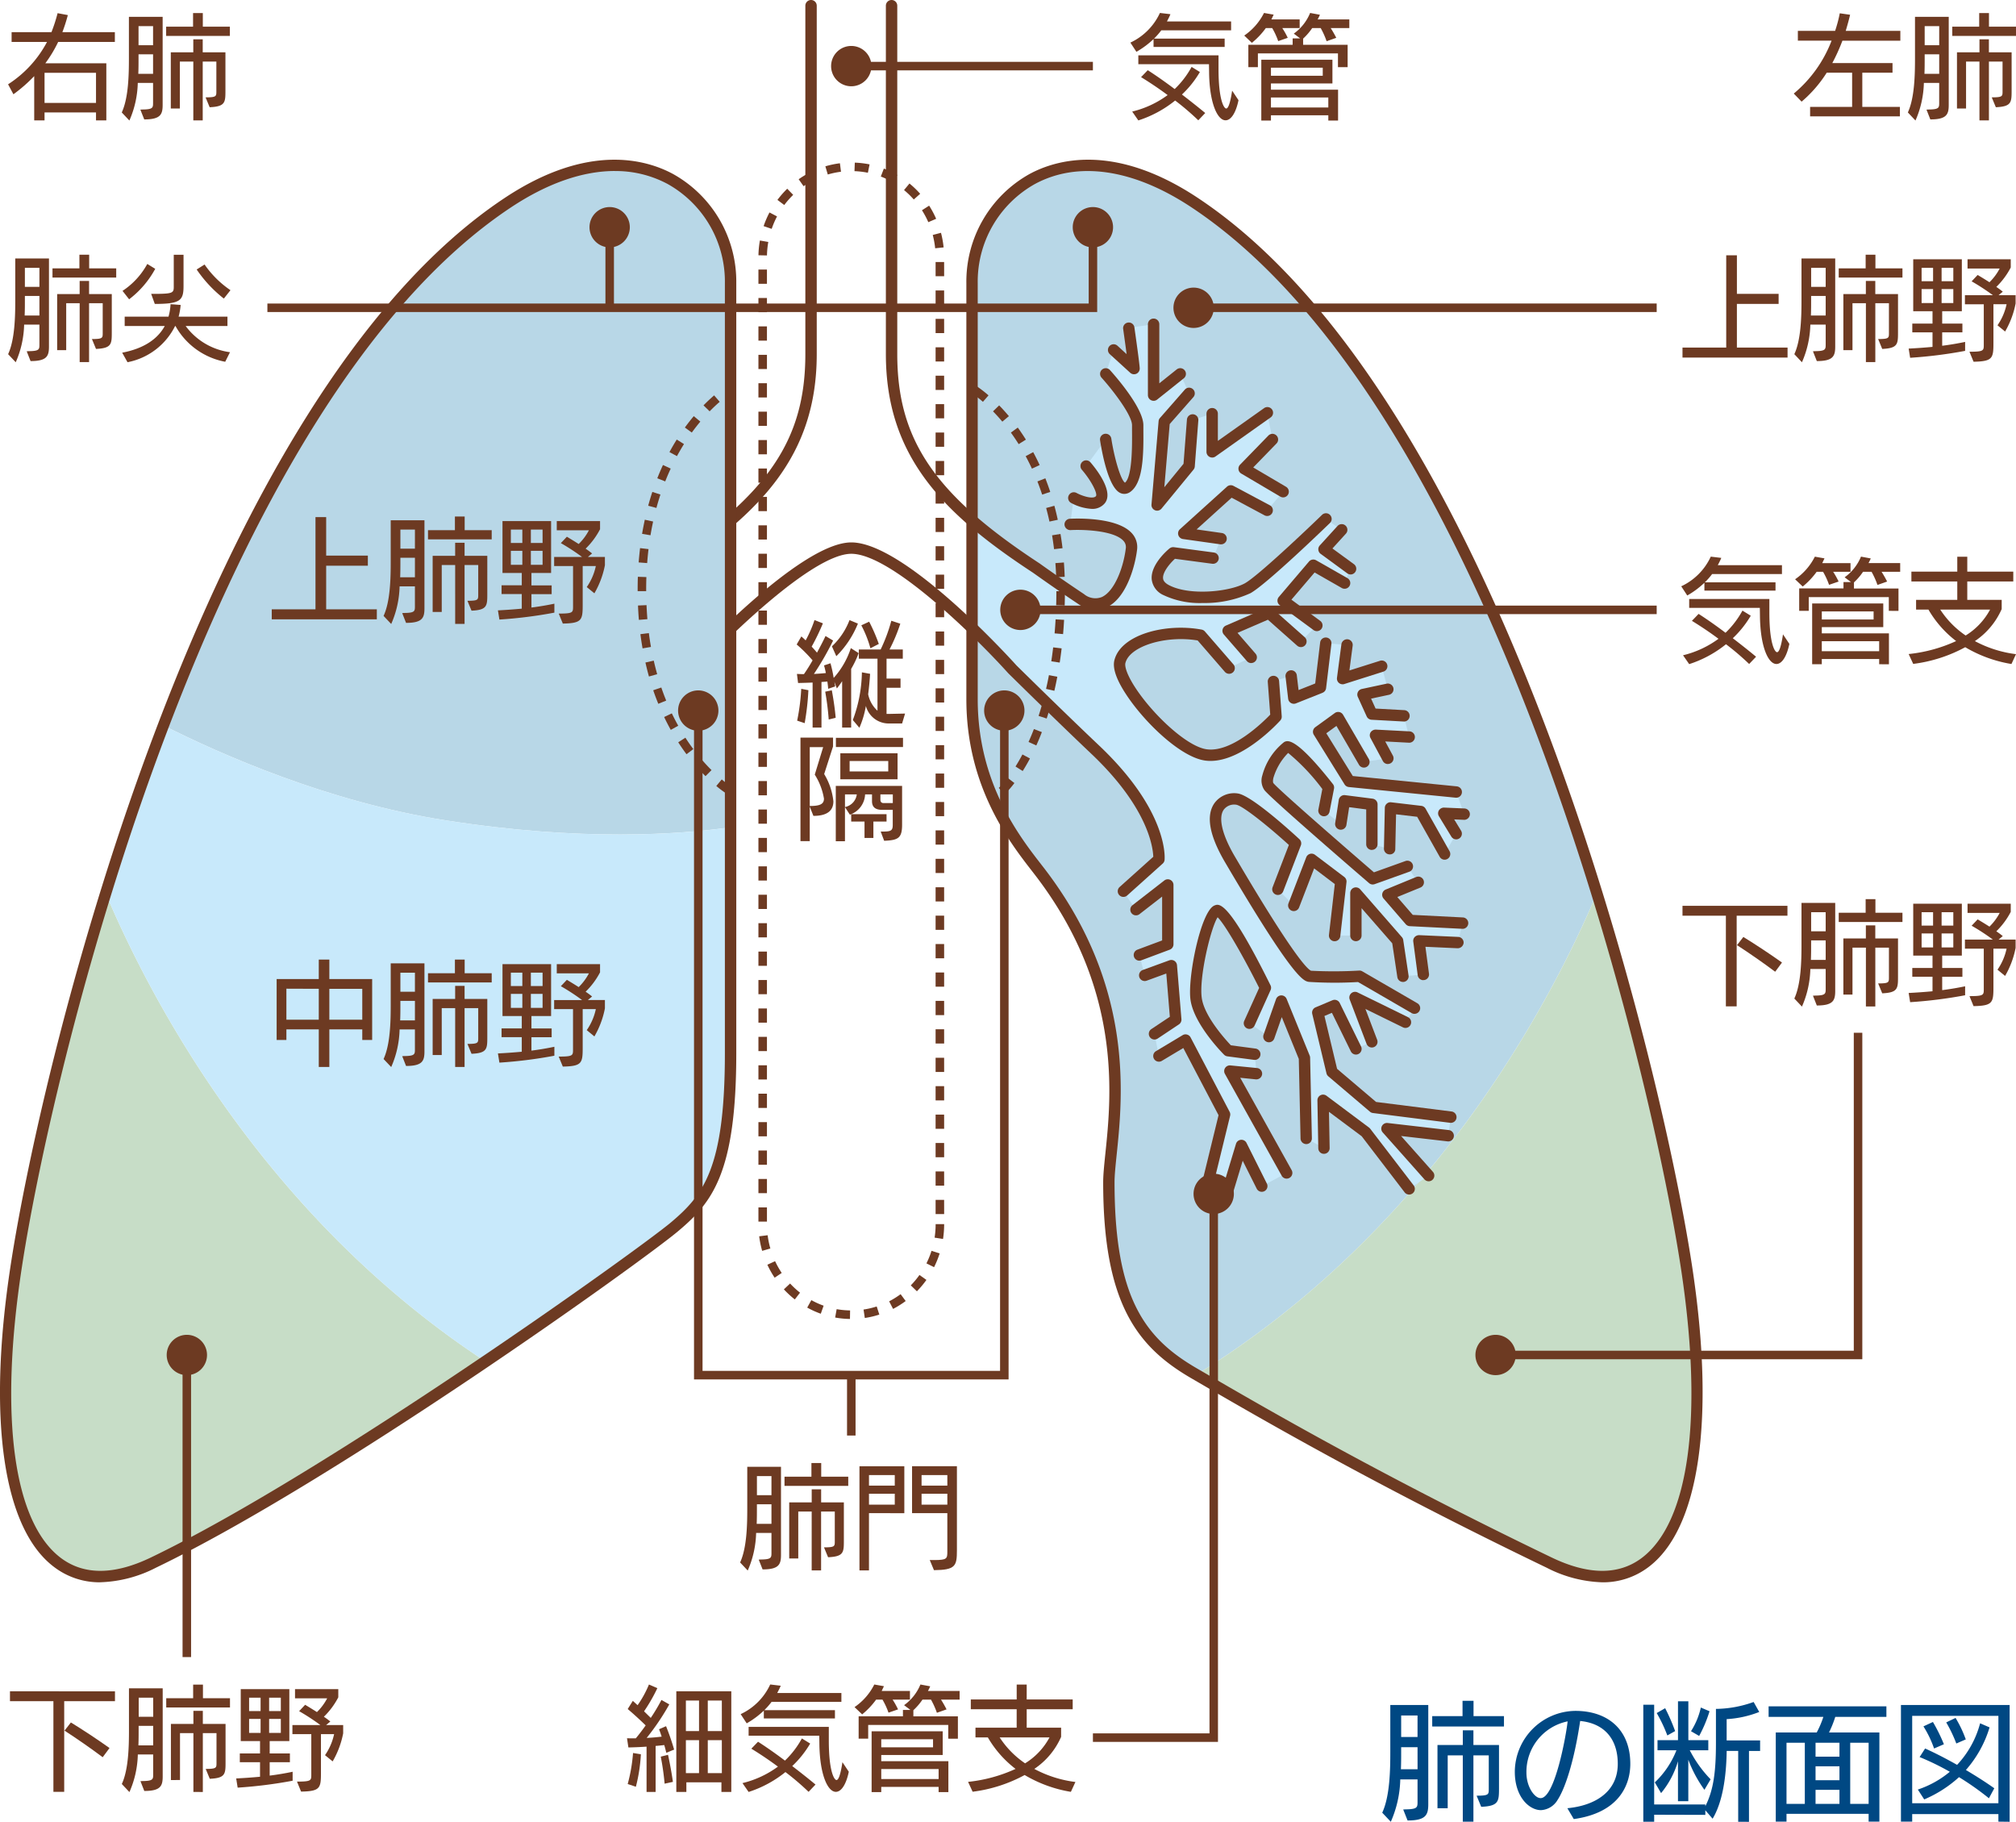 <svg xmlns="http://www.w3.org/2000/svg" xmlns:xlink="http://www.w3.org/1999/xlink" width="230" height="207.802" viewBox="0 0 230 207.802"><defs><clipPath id="a"><rect width="230" height="207.802" fill="none"/></clipPath></defs><g clip-path="url(#a)"><path d="M139.675,94.752c-9.293-29.939-24.543-64.778-45.91-78.9-14.87-9.828-25.344-.66-25.344,9.243V72.54c0,9.893,5.023,16.2,7.541,19.441,12.308,15.827,8.07,30.567,8.07,35.644,0,13.208,3.417,18.14,9.718,21.8.081.049.178.1.264.154,26.913-16.575,40.48-42.593,45.66-54.825" transform="translate(42.473 7.226)" fill="#b8d7e7"/><path d="M140.132,105.509A316.794,316.794,0,0,0,129.872,62.92c-5.18,12.232-18.747,38.25-45.658,54.825,6.656,3.869,20.188,11.785,40.243,21.435,13.716,6.6,19.593-7.922,15.674-33.671" transform="translate(52.276 39.058)" fill="#c7ddc7"/><path d="M73.014,62.171s5.284,5.219,9.441,9.154c7.8,7.376,7.289,12.528,7.289,12.528l-4.049,3.639,1.417,2.122,3.645-2.83v6.77l-3.24,1.212.608,2.324,3.037-1.11.506,6.164-2.43,1.616.506,2.527,3.037-1.818,4.454,8.486-2.024,8.287,2.329.606,1.619-5.355,2.329,4.648,2.835-1.515L97.842,108l3.037.3-.2-2.224-3.037-.4S94.4,102.447,94,99.82s1.316-9.7,2.327-10.105,5.569,8.793,5.569,8.793l-1.823,4.041,2.227,1.515,1.418-4.041,2.632,6.467.2,9.195,2.024,1.112-.1-5.457,4.859,3.639,4.961,6.467,2.227-1.515-4.759-5.355,6.985.807.3-2.122-8.807-1.112-4.759-4.042-1.619-6.77,1.924-.809,2.43,4.951,1.822-.809-1.924-5.052,5.772,2.83,1.013-1.618-6.277-3.637a51.974,51.974,0,0,1-5.669,0c-1.216-.2-5.669-7.478-9.112-13.339s-.608-7.073.81-6.87,6.681,5.052,6.681,5.052l-2.024,5.255,1.822,1.818,2.026-5.255,3.34,2.527-.708,6.164h2.43V87.7l4.757,5.455.608,4.042,2.329-.2-.506-3.84,4.454.2.507-2.224-5.974-.3-2.532-2.93,3.442-1.415-1.214-1.818-3.95,1.415s-11.034-9.5-11.844-10.509,1.216-4.11,2.026-4.514,4.757,4.614,4.757,4.614l-.506,2.627,1.924,1.515.405-2.627,3.138.405v4.546l2.024.506.1-4.648,3.442.405,2.733,4.849,1.316-2.324L122.241,78.6l2.329.1-.912-2.527-12.183-1.212-3.509-5.66,2.227-1.616,2.937,5.052,2.733-.4-1.417-2.627,3.848.2-.608-2.425-3.645-.2-1.013-2.222,2.835-.606-.708-2.627L110.7,63.241l.506-3.84-2.43-.2-.608,5.052-3.037,1.212-.3-2.525-2.024.606.3,4.041s-4.454,4.953-8.1,4.345S84.72,63.688,85.289,61.32C85.9,58.8,90.756,57.583,94.5,58.29l3.24,3.739,2.53-1.212-2.632-3.032,4.656-2.021L105.941,59l1.822-1.818-3.846-2.83,3.442-4.042,3.543,2.021.708-1.616-3.037-2.224,2.024-2.222-1.822-1.214s-7.086,6.872-8.909,7.882-6.681,1.618-9.313.2.81-4.243.81-4.243l4.554.606.912-2.224-4.253-.606,5.366-4.851,4.151,2.224,1.822-2.122-4.454-2.627,3.238-3.336-.606-3.031-6.277,4.446V33.027l-2.227.708-.405,5.254L89.54,43.435l.81-9.5L93.186,30.7l-1.013-2.222-3.036,2.425V22.821l-2.835.405s.606,4.243.606,4.648l-2.327-2.123-.911,2.729s3.643,4.042,3.643,5.861.2,6.062-1.214,7.073-2.43-5.457-2.43-5.457L81.442,38.99s2.431,2.828,1.621,3.84-3.037-.2-3.037-.2l-.405,3.032s7.391-.405,6.985,2.828-2.381,7.914-5.77,5.658c-2.43-1.616-5.066-3.5-5.066-3.5A68.248,68.248,0,0,1,68.422,45.2V57.47c2.674,2.577,4.592,4.7,4.592,4.7" transform="translate(42.473 14.166)" fill="#c8e9fb"/><path d="M140.575,173.51a14.783,14.783,0,0,1-6.347-1.665c-19.621-9.443-32.772-17.089-39.838-21.2l-.716-.417c-6.2-3.6-10.041-8.593-10.041-22.358,0-.859.117-1.977.25-3.274.687-6.614,1.964-18.926-8.183-31.973l-.11-.143c-2.645-3.4-7.566-9.725-7.566-19.694V25.344a14.047,14.047,0,0,1,7.23-12.485c3.1-1.668,9.7-3.528,19.12,2.7,34.4,22.736,52.738,97.527,56.453,121.934,2.66,17.48.823,29.99-5.039,34.324a8.565,8.565,0,0,1-5.212,1.694M76.723,91.832c10.467,13.457,9.154,26.1,8.449,32.9-.13,1.261-.243,2.348-.243,3.141,0,13.2,3.444,17.785,9.4,21.238l.718.417c7.049,4.1,20.172,11.729,39.747,21.149,4.16,2,7.6,2.036,10.225.1,5.464-4.037,7.113-16.1,4.528-33.085-3.692-24.261-21.882-98.571-55.887-121.048C87.09,12.3,80.772,11.365,75.867,14A12.751,12.751,0,0,0,69.32,25.344V72.79c0,9.525,4.744,15.624,7.292,18.9Z" transform="translate(42.226 6.977)" fill="#6d3a22"/><path d="M47.142,65.461a.649.649,0,0,1-.357-1.191C58.772,56.41,63.02,50.162,63.02,40.389V.65a.648.648,0,1,1,1.3,0V40.389c0,11.6-6.436,18.156-16.82,24.966a.652.652,0,0,1-.355.105" transform="translate(28.86)" fill="#6d3a22"/><path d="M86.319,69.551a3.715,3.715,0,0,1-2.076-.7c-2.439-1.622-5.084-3.514-5.084-3.514-10.365-6.791-16.8-13.342-16.8-24.95V.649a.648.648,0,1,1,1.3,0V40.387c0,9.775,4.25,16.024,16.238,23.88.024.018,2.65,1.895,5.07,3.5A2.009,2.009,0,0,0,87,68.1c1.418-.648,2.446-3.274,2.729-5.532a1.037,1.037,0,0,0-.284-.895c-1.117-1.2-4.733-1.284-6.024-1.207a.664.664,0,0,1-.682-.611.646.646,0,0,1,.611-.682c.54-.031,5.316-.237,7.042,1.616a2.335,2.335,0,0,1,.622,1.942c-.243,1.953-1.251,5.53-3.475,6.549a2.922,2.922,0,0,1-1.22.267" transform="translate(38.708 0.001)" fill="#6d3a22"/><path d="M77.882,37.933a5.621,5.621,0,0,1-2.361-.682.648.648,0,0,1,.618-1.139c.718.387,1.919.741,2.224.368.211-.266-.488-1.707-1.608-3.011a.648.648,0,0,1,.984-.844c.652.759,2.7,3.339,1.635,4.666a1.82,1.82,0,0,1-1.491.643" transform="translate(46.67 20.112)" fill="#6d3a22"/><path d="M98.252,78.61a.648.648,0,0,1-.433-1.131l3.84-3.447c-.034-1.05-.582-5.608-7.092-11.767-4.113-3.895-9.4-9.112-9.451-9.164-3.43-3.812-13.277-13.629-17.909-13.629-4.428,0-14.415,9.822-17.89,13.606a.648.648,0,1,1-.955-.877c.525-.572,12.943-14.028,18.845-14.028,6.157,0,18.331,13.459,18.846,14.033.026.024,5.3,5.232,9.405,9.117,7.935,7.507,7.512,12.841,7.49,13.065a.646.646,0,0,1-.212.418l-4.05,3.637a.643.643,0,0,1-.433.167" transform="translate(29.916 23.697)" fill="#6d3a22"/><path d="M80.608,71.165a.648.648,0,0,1-.227-1.256L83.2,68.854v-5l-2.6,2.018a.649.649,0,0,1-.794-1.026l3.645-2.83a.648.648,0,0,1,1.045.514V69.3a.651.651,0,0,1-.421.608l-3.24,1.212a.7.7,0,0,1-.227.041" transform="translate(49.384 38.416)" fill="#6d3a22"/><path d="M81.941,76.636a.649.649,0,0,1-.36-1.188l2.112-1.407-.405-4.934-2.238.818a.649.649,0,0,1-.446-1.219L83.641,67.6a.649.649,0,0,1,.869.556l.506,6.16a.651.651,0,0,1-.287.595L82.3,76.528a.648.648,0,0,1-.358.109" transform="translate(49.771 41.938)" fill="#6d3a22"/><path d="M87.294,90.868a.626.626,0,0,1-.154-.019.647.647,0,0,1-.477-.783l1.966-8.05-4.021-7.661-2.449,1.467a.648.648,0,1,1-.666-1.112l3.037-1.82a.623.623,0,0,1,.509-.068.647.647,0,0,1,.4.323l4.455,8.488a.648.648,0,0,1,.055.454l-2.024,8.287a.649.649,0,0,1-.629.5" transform="translate(50.391 45.188)" fill="#6d3a22"/><path d="M86.635,86.869a.639.639,0,0,1-.188-.029.648.648,0,0,1-.433-.809l1.621-5.357a.649.649,0,0,1,1.2-.1l2.327,4.648A.649.649,0,0,1,90,85.8l-1.6-3.193-1.149,3.8a.648.648,0,0,1-.621.46" transform="translate(53.377 49.794)" fill="#6d3a22"/><path d="M93.3,87.9a.649.649,0,0,1-.569-.334l-6.48-11.621a.65.65,0,0,1,.63-.961l3.037.3a.648.648,0,0,1,.58.71.666.666,0,0,1-.707.582L88,76.394,93.87,86.933a.651.651,0,0,1-.566.964" transform="translate(53.494 46.543)" fill="#6d3a22"/><path d="M91.153,81.372a.762.762,0,0,1-.088-.006l-3.037-.4a.667.667,0,0,1-.373-.183c-.138-.138-3.4-3.415-3.828-6.22-.379-2.467,1.156-10.177,2.729-10.806.549-.219,1.572-.619,6.391,9.1a.645.645,0,0,1,.01.554l-1.823,4.042a.648.648,0,0,1-1.182-.532l1.7-3.762c-1.721-3.441-3.874-7.225-4.737-8.055-.762,1.139-2.164,6.925-1.8,9.258.321,2.078,2.692,4.689,3.313,5.345l2.814.373a.649.649,0,0,1-.083,1.292" transform="translate(52 39.527)" fill="#6d3a22"/><path d="M93.824,87.014a.65.65,0,0,1-.648-.635l-.2-9.076-1.942-4.77-.851,2.426a.648.648,0,1,1-1.222-.431l1.417-4.041a.646.646,0,0,1,.595-.433l.016,0a.65.65,0,0,1,.6.405l2.632,6.467a.656.656,0,0,1,.047.23l.2,9.2a.647.647,0,0,1-.634.661l-.015,0" transform="translate(55.2 43.486)" fill="#6d3a22"/><path d="M103.2,88.438a.653.653,0,0,1-.515-.254l-4.9-6.4L94.053,79l.078,4.13a.648.648,0,0,1-.635.661.637.637,0,0,1-.66-.637l-.1-5.455a.647.647,0,0,1,1.036-.532L98.63,80.8a.768.768,0,0,1,.126.125l4.96,6.467a.649.649,0,0,1-.514,1.044" transform="translate(57.565 47.821)" fill="#6d3a22"/><path d="M102.638,85.684a.648.648,0,0,1-.485-.219l-4.759-5.353a.649.649,0,0,1,.559-1.076l6.985.807a.649.649,0,0,1,.569.72.637.637,0,0,1-.718.569l-5.3-.613,3.63,4.086a.647.647,0,0,1-.053.914.64.64,0,0,1-.431.165" transform="translate(60.357 49.06)" fill="#6d3a22"/><path d="M108.194,84.4a.472.472,0,0,1-.083-.006L99.3,83.277a.638.638,0,0,1-.337-.149l-4.757-4.042A.649.649,0,0,1,94,78.742l-1.621-6.77a.65.65,0,0,1,.381-.749l1.924-.809a.65.65,0,0,1,.831.313l2.43,4.951a.647.647,0,1,1-1.162.571l-2.16-4.4-.853.358,1.442,6.029,4.449,3.78,8.618,1.089a.649.649,0,0,1-.081,1.292" transform="translate(57.332 43.68)" fill="#6d3a22"/><path d="M97.554,76.154a.651.651,0,0,1-.606-.418l-1.924-5.054a.649.649,0,0,1,.891-.814l5.772,2.83a.649.649,0,0,1-.571,1.165l-4.3-2.107,1.339,3.517a.649.649,0,0,1-.376.838.671.671,0,0,1-.23.042" transform="translate(58.961 43.331)" fill="#6d3a22"/><path d="M108.508,80.992a.639.639,0,0,1-.324-.089l-6.112-3.541a46.1,46.1,0,0,1-5.614-.016c-.6-.1-1.715-.285-9.564-13.652C85.121,60.675,84.706,58.424,85.66,57a2.771,2.771,0,0,1,2.694-1.146c1.5.211,5.76,4.044,7.029,5.216a.648.648,0,0,1,.165.708l-2.024,5.256a.648.648,0,0,1-1.209-.465l1.865-4.843c-2.4-2.183-5.29-4.488-6.008-4.588a1.481,1.481,0,0,0-1.436.585c-.626.934-.16,2.869,1.276,5.314,6.614,11.261,8.285,12.869,8.7,13.037a50.266,50.266,0,0,0,5.494-.018.626.626,0,0,1,.355.088l6.276,3.637a.648.648,0,0,1-.326,1.209" transform="translate(52.864 34.654)" fill="#6d3a22"/><path d="M95.979,70.065a.577.577,0,0,1-.075,0,.648.648,0,0,1-.571-.718l.666-5.8-2.358-1.784-1.716,4.451a.648.648,0,1,1-1.211-.465l2.026-5.253a.65.65,0,0,1,1-.285l3.34,2.525a.65.65,0,0,1,.253.592l-.708,6.165a.647.647,0,0,1-.643.574" transform="translate(56.285 37.294)" fill="#6d3a22"/><path d="M101.058,73.24a.648.648,0,0,1-.64-.553l-.58-3.853-3.5-4.008v3.118a.647.647,0,1,1-1.295,0V63.1a.649.649,0,0,1,.42-.608.657.657,0,0,1,.716.183l4.759,5.454a.643.643,0,0,1,.152.329l.608,4.041a.65.65,0,0,1-.545.739c-.032,0-.065.006-.1.006" transform="translate(59 38.766)" fill="#6d3a22"/><path d="M100.633,70.949a.647.647,0,0,1-.642-.564l-.507-3.838a.64.64,0,0,1,.165-.522.706.706,0,0,1,.507-.211l4.455.2a.651.651,0,0,1,.618.677.684.684,0,0,1-.677.618l-3.682-.169.407,3.071a.648.648,0,0,1-.558.729c-.029,0-.057,0-.086,0" transform="translate(61.752 40.855)" fill="#6d3a22"/><path d="M106.446,67.645l-.034,0-5.972-.3a.653.653,0,0,1-.457-.224l-2.532-2.93a.648.648,0,0,1,.245-1.024l3.442-1.415a.649.649,0,1,1,.491,1.2L99.02,64.021l1.762,2.037,5.7.29a.649.649,0,0,1-.032,1.3" transform="translate(60.395 38.299)" fill="#6d3a22"/><path d="M101.488,68.511a.648.648,0,0,1-.423-.159c-1.133-.974-11.1-9.566-11.927-10.595a1.907,1.907,0,0,1-.256-1.668,7.2,7.2,0,0,1,2.5-3.83c.386-.185,1.279-.643,5.558,4.794a.643.643,0,0,1,.128.522L96.558,60.2a.648.648,0,0,1-1.274-.243l.451-2.337a23.694,23.694,0,0,0-3.9-4.117,6.779,6.779,0,0,0-1.686,2.861c-.078.36-.034.536,0,.58.554.692,7.058,6.371,11.475,10.178l3.593-1.289a.649.649,0,0,1,.438,1.222l-3.948,1.415a.682.682,0,0,1-.219.037" transform="translate(55.127 32.381)" fill="#6d3a22"/><path d="M98.175,62.212a.648.648,0,0,1-.648-.647V57.588l-1.945-.251-.31,2a.649.649,0,1,1-1.282-.2l.405-2.629a.642.642,0,0,1,.724-.545l3.138.4a.652.652,0,0,1,.566.645v4.548a.648.648,0,0,1-.648.647" transform="translate(58.34 34.738)" fill="#6d3a22"/><path d="M104.344,63.015a.647.647,0,0,1-.566-.331l-2.571-4.564L98.8,57.838l-.088,3.935a.607.607,0,0,1-.661.634.646.646,0,0,1-.634-.661l.1-4.648a.644.644,0,0,1,.222-.475.614.614,0,0,1,.5-.156l3.442.405a.651.651,0,0,1,.489.326l2.733,4.849a.65.65,0,0,1-.564.968" transform="translate(60.473 35.048)" fill="#6d3a22"/><path d="M103.294,60.458a.646.646,0,0,1-.554-.311l-1.417-2.326a.647.647,0,0,1,0-.666.688.688,0,0,1,.587-.318l2.327.1a.648.648,0,0,1-.057,1.295l-1.113-.047.784,1.287a.648.648,0,0,1-.216.89.657.657,0,0,1-.337.1" transform="translate(62.838 35.282)" fill="#6d3a22"/><path d="M108.761,59.887c-.021,0-.044,0-.065,0L96.513,58.672a.651.651,0,0,1-.486-.3l-3.509-5.66a.65.65,0,0,1,.17-.867l2.227-1.616a.651.651,0,0,1,.942.2l2.937,5.05a.649.649,0,0,1-1.122.653L95.1,51.7l-1.157.841,3.023,4.874,11.864,1.18a.649.649,0,0,1-.063,1.295" transform="translate(57.371 31.102)" fill="#6d3a22"/><path d="M98.486,55.275a.648.648,0,0,1-.572-.342L96.5,52.3a.646.646,0,0,1,.024-.653.7.7,0,0,1,.582-.3l3.848.2a.648.648,0,0,1-.068,1.295l-2.7-.143.872,1.614a.646.646,0,0,1-.264.877.635.635,0,0,1-.306.079" transform="translate(59.852 31.876)" fill="#6d3a22"/><path d="M100.852,52.436l-.036,0-3.647-.2a.653.653,0,0,1-.556-.378L95.6,49.63a.654.654,0,0,1,.011-.561.646.646,0,0,1,.444-.344l2.835-.606a.658.658,0,0,1,.77.5.65.65,0,0,1-.5.77l-2.047.438.515,1.133,3.254.18a.649.649,0,0,1-.034,1.3" transform="translate(59.31 29.863)" fill="#6d3a22"/><path d="M94.756,50.125a.648.648,0,0,1-.642-.733l.506-3.84a.662.662,0,0,1,.726-.559.646.646,0,0,1,.558.726l-.371,2.828,3.481-1.1a.647.647,0,1,1,.392,1.233l-4.454,1.415a.622.622,0,0,1-.2.032" transform="translate(58.418 27.929)" fill="#6d3a22"/><path d="M91.436,52.428a.652.652,0,0,1-.643-.572l-.3-2.525a.648.648,0,1,1,1.287-.156l.2,1.689,1.9-.757.562-4.669a.648.648,0,1,1,1.287.154l-.608,5.052a.645.645,0,0,1-.4.525l-3.037,1.212a.645.645,0,0,1-.24.047" transform="translate(56.169 27.85)" fill="#6d3a22"/><path d="M89.439,59.372a4.477,4.477,0,0,1-.736-.06c-2.716-.452-6.718-4.232-8.867-7.477-1.13-1.705-1.592-3.026-1.376-3.925.712-2.955,5.846-4.287,9.964-3.517a.653.653,0,0,1,.37.214l3.24,3.737a.649.649,0,1,1-.981.849L87.964,45.63c-3.666-.608-7.78.661-8.243,2.583-.094.389.172,1.358,1.2,2.906,1.966,2.968,5.734,6.537,8,6.914,2.877.468,6.472-3.057,7.324-3.942l-.282-3.757a.649.649,0,0,1,1.293-.1l.3,4.042a.641.641,0,0,1-.164.483c-.18.2-4.195,4.611-7.951,4.611" transform="translate(48.672 27.424)" fill="#6d3a22"/><path d="M89.33,49.1a.643.643,0,0,1-.489-.225l-2.632-3.032a.642.642,0,0,1-.143-.567.651.651,0,0,1,.374-.452L91.1,42.8a.651.651,0,0,1,.689.112l3.645,3.233a.648.648,0,1,1-.862.968l-3.336-2.958-3.465,1.5,2.052,2.366a.645.645,0,0,1-.065.912.635.635,0,0,1-.425.16" transform="translate(53.416 26.535)" fill="#6d3a22"/><path d="M94.418,47.547a.637.637,0,0,1-.383-.126l-3.848-2.83a.648.648,0,0,1-.11-.943l3.442-4.041a.649.649,0,0,1,.815-.143l3.543,2.021a.649.649,0,1,1-.643,1.126l-3.076-1.755-2.643,3.1L94.8,46.375a.648.648,0,0,1-.384,1.172" transform="translate(55.82 24.445)" fill="#6d3a22"/><path d="M96.481,42.629A.646.646,0,0,1,96.1,42.5l-3.037-2.222a.652.652,0,0,1-.261-.459.641.641,0,0,1,.165-.5L94.99,37.1a.648.648,0,0,1,.958.874l-1.538,1.69,2.455,1.794a.65.65,0,0,1-.384,1.173" transform="translate(57.604 22.897)" fill="#6d3a22"/><path d="M86.844,46.352a9.669,9.669,0,0,1-4.444-.911,2.25,2.25,0,0,1-1.324-1.773c-.164-1.687,1.806-3.36,2.029-3.543a.678.678,0,0,1,.5-.143l4.554.606a.651.651,0,0,1,.558.729.659.659,0,0,1-.728.556l-4.264-.567c-.629.577-1.423,1.556-1.355,2.237.01.105.042.431.647.755,2.336,1.256,6.93.776,8.691-.2,1.434-.8,6.819-5.887,8.773-7.78a.648.648,0,1,1,.9.93c-.292.284-7.169,6.942-9.045,7.984a12.558,12.558,0,0,1-5.49,1.117" transform="translate(50.322 22.433)" fill="#6d3a22"/><path d="M87.828,40.9a.593.593,0,0,1-.092-.008l-4.253-.6a.649.649,0,0,1-.344-1.123l5.366-4.849a.646.646,0,0,1,.741-.091L93.4,36.443a.648.648,0,0,1-.613,1.143l-3.749-2.008-4,3.616,2.883.41a.649.649,0,0,1-.091,1.292" transform="translate(51.477 21.194)" fill="#6d3a22"/><path d="M92.277,37.785a.659.659,0,0,1-.329-.091l-4.454-2.627a.649.649,0,0,1-.136-1.01L90.6,30.723a.648.648,0,0,1,.932.9L88.863,34.37l3.744,2.207a.649.649,0,0,1-.331,1.207" transform="translate(54.115 18.95)" fill="#6d3a22"/><path d="M85.575,34.4a.671.671,0,0,1-.3-.073.651.651,0,0,1-.35-.575V29.4a.648.648,0,0,1,1.3,0V32.5l5.253-3.721a.649.649,0,1,1,.75,1.058l-6.277,4.446a.642.642,0,0,1-.373.12" transform="translate(52.718 17.789)" fill="#6d3a22"/><path d="M81.7,41.313a.6.6,0,0,1-.243-.049.642.642,0,0,1-.4-.655l.81-9.5a.639.639,0,0,1,.157-.371l2.835-3.233a.649.649,0,1,1,.976.856l-2.7,3.07-.614,7.208,2.191-2.674.389-5.052a.658.658,0,0,1,.7-.595.647.647,0,0,1,.6.7l-.405,5.253a.643.643,0,0,1-.144.361L82.2,41.078a.653.653,0,0,1-.5.235" transform="translate(50.314 16.937)" fill="#6d3a22"/><path d="M81.451,31.8a.657.657,0,0,1-.28-.065.647.647,0,0,1-.368-.583V23.069a.648.648,0,1,1,1.3,0v6.737l1.985-1.585a.648.648,0,0,1,.809,1.013l-3.037,2.425a.65.65,0,0,1-.405.143" transform="translate(50.159 13.918)" fill="#6d3a22"/><path d="M80.969,28.619a.655.655,0,0,1-.438-.169L78.2,26.325a.649.649,0,0,1,.875-.959l1.045.955c-.113-.851-.261-1.914-.4-2.909A.648.648,0,0,1,81,23.228c.144,1.006.614,4.323.614,4.742a.65.65,0,0,1-.386.593.675.675,0,0,1-.263.055" transform="translate(48.414 14.072)" fill="#6d3a22"/><path d="M80.208,40.253a1.115,1.115,0,0,1-.433-.091c-1.347-.566-2.083-4.4-2.336-6.023a.646.646,0,0,1,.54-.741.653.653,0,0,1,.741.54c.379,2.426,1.11,4.778,1.564,5.032.848-.715.812-4.365.8-5.922l0-.627c0-1.141-2.135-3.934-3.478-5.426a.647.647,0,1,1,.961-.867c.637.705,3.812,4.326,3.812,6.293l0,.614c.029,2.977-.062,5.968-1.491,6.987a1.157,1.157,0,0,1-.677.23" transform="translate(48.066 16.085)" fill="#6d3a22"/><path d="M11.849,62.919a317.173,317.173,0,0,0-10.261,42.59c-3.919,25.749,1.958,40.276,15.676,33.671,10.742-5.169,25.645-14.657,37.888-22.939C29.8,99.634,16.875,74.788,11.849,62.919" transform="translate(0.246 39.057)" fill="#c7ddc7"/><path d="M76.181,87.142V25.095c0-9.9-10.473-19.071-25.345-9.243-16.895,11.167-29.965,35.3-39.292,59.7,6.443,3.246,18.71,8.692,32.114,10.793,15.566,2.439,26.794,1.608,32.524.794" transform="translate(7.166 7.227)" fill="#b8d7e7"/><path d="M46.192,61.867c-13.4-2.1-25.671-7.545-32.114-10.791-2.467,6.459-4.671,12.932-6.616,19.2,5.026,11.866,17.953,36.712,43.3,53.321,10.908-7.378,19.7-13.8,21.546-15.355,3.921-3.3,6.4-6.6,6.4-19.809V62.663c-5.729.814-16.958,1.645-32.524-.8" transform="translate(4.632 31.706)" fill="#c8e9fb"/><path d="M11.442,173.508a8.545,8.545,0,0,1-5.212-1.7c-5.862-4.331-7.7-16.841-5.036-34.321C4.906,113.087,23.243,38.3,57.645,15.557c9.425-6.225,16.024-4.365,19.12-2.7A14.047,14.047,0,0,1,84,25.342v87.816c0,13.663-2.749,17.034-6.634,20.3-4.063,3.425-39.075,28.519-59.571,38.383a14.809,14.809,0,0,1-6.349,1.663m58.7-160.977c-3.639,0-7.663,1.384-11.786,4.109C24.35,39.12,6.165,113.428,2.476,137.688-.11,154.675,1.538,166.735,7,170.772c2.624,1.937,6.063,1.908,10.227-.1,20.216-9.729,55.709-35.182,59.3-38.2,3.728-3.141,6.173-6.183,6.173-19.315V25.342A12.76,12.76,0,0,0,76.153,14a12.553,12.553,0,0,0-6.007-1.468" transform="translate(0 6.978)" fill="#6d3a22"/><path d="M99.691,132.1c.044,0,.219-.015.263-.015,1.357-.015,1.371-.233,1.371-.862V128.67H99.355a12.654,12.654,0,0,1-1.079,4.83l-.979-1.036c.877-1.882.921-4.917.921-6.976v-5.31h4.332v11.308c0,1.225-.263,1.867-2.363,1.867Zm1.634-7.105H99.457v.613c0,.54,0,1.2-.029,1.9h1.9Zm0-3.619H99.457v2.451h1.867ZM103,122.63v-1.182h3.459V119.7h1.254v1.752h3.473v1.182Zm3.488,10.856v-7.558h-1.721v6.026H103.6v-7.209h2.89v-1.677H107.7v1.677h2.919v4.919c0,1.517-.029,2.041-2.029,2.13l-.525-1.269c1.371,0,1.387-.131,1.387-.76v-3.836H107.7v7.558Z" transform="translate(60.398 74.302)" fill="#004883"/><path d="M112.625,131.512c3.212-.306,5.75-1.9,5.75-5.063,0-2.788-1.489-4.611-4.29-4.888-.7,4.713-1.752,7.749-2.567,8.989a2.348,2.348,0,0,1-1.9,1.182c-1.342,0-2.989-1.5-2.989-4.376a6.988,6.988,0,0,1,6.9-6.947c3.765,0,6.276,2.188,6.276,6.041,0,2.452-1.327,5.588-6.449,6.3Zm-3.047-1.152c1.618,0,2.916-7.193,3.076-8.754a5.876,5.876,0,0,0-4.7,5.849c0,1.65.95,2.9,1.59,2.9Z" transform="translate(66.192 74.744)" fill="#004883"/><path d="M126.5,133.477v-8.083h-1.313c-.044,3.063-.5,5.909-1.606,7.733l-.831-.963v.527l-5.836-.016v.8h-1.24v-13.35h1.24v11.381h5.836v.2c.948-1.867,1.211-3.969,1.211-7.251v-3.853a13.089,13.089,0,0,0,4.3-.788l.642,1.138a12.054,12.054,0,0,1-3.72.817V124.2H129v1.2h-1.269v8.083Zm-3.853-3.647a14.478,14.478,0,0,1-1.838-3.43v4.728H119.63v-4.553a10.262,10.262,0,0,1-1.927,3.632l-.715-1.224a10.1,10.1,0,0,0,2.467-3.663h-2.16v-1.152h2.336v-4.436h1.182v4.436h2.276v1.152h-2.115a13.732,13.732,0,0,0,2.378,3.313Zm-4.232-6.2a16.778,16.778,0,0,0-1.211-2.554l.963-.554a22.018,22.018,0,0,1,1.138,2.611Zm2.7-.483a8.45,8.45,0,0,0,1.123-2.7l.992.423a15.4,15.4,0,0,1-1.182,2.817Z" transform="translate(71.806 74.325)" fill="#004883"/><path d="M135.905,133.239v-.89h-9.368v.89h-1.225V123.07h4.669a10.539,10.539,0,0,0,.759-1.781h-6.245v-1.2h13.438v1.2H132.1a12.5,12.5,0,0,1-.715,1.781h5.749v10.169Zm-7.28-9h-2.088v6.976h2.088Zm3.953,0H129.85v1.59h2.728Zm0,2.684H129.85v1.59h2.728Zm0,2.686H129.85v1.6h2.728Zm3.327-5.37h-2.1v6.976h2.1Z" transform="translate(77.281 74.549)" fill="#004883"/><path d="M144.928,133.3v-.861h-9.835v.861H133.81V119.994h12.4v13.321Zm0-12.067h-9.835V131.2h9.835Zm-1.081,9.4a32.19,32.19,0,0,0-3.413-2.408,14.035,14.035,0,0,1-3.969,2.54l-.729-1.125a11.214,11.214,0,0,0,3.648-2.028,29.34,29.34,0,0,0-3.444-1.678l.627-.977c1.167.525,2.438,1.182,3.648,1.867a11.011,11.011,0,0,0,2.626-4.742l1.079.467a12.977,12.977,0,0,1-2.7,4.859c1.2.715,2.319,1.43,3.24,2.086Zm-6.258-5.676a12.145,12.145,0,0,0-1.212-2.525l1.081-.5a19.424,19.424,0,0,1,1.253,2.54Zm2.538-.57a16.093,16.093,0,0,0-1.152-2.407l1.065-.511a13.491,13.491,0,0,1,1.167,2.451Z" transform="translate(83.064 74.487)" fill="#004883"/><path d="M82.212,4.786V3.892a10.009,10.009,0,0,1-1.956,1.452l-.687-1.05A6.937,6.937,0,0,0,82.939.911l1.2.143c-.115.285-.258.558-.4.83h7.321V2.895H83.094a8.151,8.151,0,0,1-.83.945h8.06v.947Zm5.105,8.371A29.756,29.756,0,0,0,84.676,10.9a13,13,0,0,1-4.2,2.269l-.7-1.01a11.255,11.255,0,0,0,4.044-1.88c-1.063-.791-2.139-1.5-3.032-2.047l.763-.791c.972.621,2.036,1.373,3.071,2.151a10.337,10.337,0,0,0,1.932-2.527l.945.583a11.509,11.509,0,0,1-2.047,2.567c.959.737,1.878,1.464,2.656,2.11Zm4.588-2.293c-.285,1.386-.83,2.293-1.478,2.293-.932,0-1.853-1.984-1.878-5.572,0-.091-.013-.75-.013-.83h-8.06V5.746h9.149V7.3c0,3.5.608,4.511.88,4.511.22,0,.454-.583.674-2.036Z" transform="translate(49.393 0.566)" fill="#6d3a22"/><path d="M91.925,2.635a9.274,9.274,0,0,1,.622,1.113l-1.088.376a8.427,8.427,0,0,0-.687-1.489h-.726a8.689,8.689,0,0,1-1.593,1.684l-.869-.83A6.867,6.867,0,0,0,89.839.911l1.1.194-.259.545h3.227v.985Zm6.35,4.457V5.525H89.141V7.093H88.052V4.54h5.054V3.814h.856l-.726-.545A5.43,5.43,0,0,0,95.1.911l1.115.207a4.933,4.933,0,0,1-.259.532h3.616v.985H97.447a12.538,12.538,0,0,1,.634,1.113l-1.1.389a9.375,9.375,0,0,0-.674-1.5h-.971A6.812,6.812,0,0,1,94.3,3.84v.7h5.079V7.093Zm-1.1,6.091v-.6H90.63v.6h-1.1V6.25h8.114v2.7H90.63v.713h7.658v3.525ZM96.54,7.157H90.63v.921H96.54Zm.635,3.394H90.63v1.141h6.545Z" transform="translate(54.369 0.566)" fill="#6d3a22"/><path d="M128.13,12.69V11.614h4.794v-3.9h-2.9a14.416,14.416,0,0,1-2.864,3.3l-.893-.921a14.643,14.643,0,0,0,4.314-6.037h-3.848V2.943h4.25a15.737,15.737,0,0,0,.532-2.008l1.178.17c-.141.595-.31,1.2-.5,1.838h6.233V4.06h-6.609a21.436,21.436,0,0,1-1.154,2.553h6.869v1.1h-3.447v3.9h4.289V12.69Z" transform="translate(78.38 0.58)" fill="#6d3a22"/><path d="M136.422,11.934c.039,0,.194-.013.233-.013,1.206-.011,1.217-.207,1.217-.763V8.888h-1.749a11.269,11.269,0,0,1-.958,4.29l-.869-.921c.776-1.671.815-4.366.815-6.193V1.347h3.849V11.391c0,1.088-.233,1.66-2.1,1.66Zm1.451-6.31h-1.658v.545c0,.48,0,1.062-.026,1.684h1.684Zm0-3.214h-1.658V4.587h1.658Zm1.491,1.115V2.475h3.071V.919h1.115V2.475h3.084v1.05Zm3.1,9.64V6.452h-1.528v5.353H139.9V5.4h2.566V3.913h1.076V5.4h2.592V9.77c0,1.348-.026,1.814-1.8,1.891l-.467-1.126c1.219,0,1.232-.117,1.232-.674V6.452h-1.554v6.713Z" transform="translate(83.366 0.57)" fill="#6d3a22"/><path d="M118.433,29.631V28.49h4.989V17.968h1.219v4.394H129.4v1.152H124.64V28.49h5.78v1.141Z" transform="translate(73.518 11.154)" fill="#6d3a22"/><path d="M128.43,28.943c.039,0,.195-.015.233-.015,1.206-.01,1.219-.206,1.219-.763V25.9h-1.75a11.264,11.264,0,0,1-.958,4.292l-.869-.921c.778-1.671.817-4.368.817-6.195V18.355h3.848V28.4c0,1.088-.233,1.658-2.1,1.658Zm1.452-6.311h-1.66v.546c0,.48,0,1.062-.026,1.682h1.686Zm0-3.212h-1.658v2.175h1.658Zm1.489,1.113V19.485h3.071V17.927h1.115v1.558h3.084v1.049Zm3.1,9.64V23.46H132.94v5.355H131.9v-6.4h2.566V20.921h1.076v1.493h2.592V26.78c0,1.348-.026,1.812-1.8,1.893l-.465-1.128c1.217,0,1.23-.115,1.23-.674V23.46h-1.554v6.713Z" transform="translate(78.405 11.128)" fill="#6d3a22"/><path d="M140.794,28.694a52.108,52.108,0,0,1-6.272.789l-.169-1.049c.817-.041,1.762-.105,2.721-.194V26.58h-2.306v-1h2.306V24.17h-2.2V18.248h5.546V24.17h-2.242v1.413h2.306v1h-2.306v1.528c.921-.115,1.827-.272,2.617-.439Zm-3.655-9.473h-1.31v1.528h1.31Zm0,2.423h-1.31v1.593h1.31Zm2.308-2.423h-1.336v1.528h1.336Zm0,2.423h-1.336v1.593h1.336Zm5.041,4.133a6.613,6.613,0,0,0,1.037-2.4h-1.5v4.392c0,1.763-.078,2.126-2.267,2.165l-.467-1.141c1.58,0,1.632-.117,1.632-.752V23.379h-2.151V22.344h3.188a24.534,24.534,0,0,0-2.423-1.582l.687-.726c.413.246.882.532,1.347.83a6.2,6.2,0,0,0,1.167-1.567h-3.668v-1.05H146v.934a8.652,8.652,0,0,1-1.647,2.216,8.465,8.465,0,0,1,.737.545l-.478.4h1.943v.945a10.25,10.25,0,0,1-1.2,3.2Z" transform="translate(83.401 11.328)" fill="#6d3a22"/><path d="M120.988,43.05v-.893a10.02,10.02,0,0,1-1.956,1.451l-.687-1.049a6.941,6.941,0,0,0,3.37-3.384l1.2.144c-.115.284-.258.556-.4.83h7.321v1.01H121.87a7.892,7.892,0,0,1-.83.945h8.06v.947Zm5.105,8.371a29.794,29.794,0,0,0-2.642-2.254,13,13,0,0,1-4.2,2.269l-.7-1.01a11.282,11.282,0,0,0,4.044-1.88c-1.063-.793-2.139-1.5-3.032-2.047l.763-.793c.972.622,2.036,1.373,3.071,2.154a10.408,10.408,0,0,0,1.932-2.528l.947.583a11.553,11.553,0,0,1-2.049,2.566c.959.739,1.88,1.465,2.656,2.112Zm4.588-2.293c-.285,1.387-.83,2.293-1.478,2.293-.932,0-1.853-1.984-1.878-5.571,0-.091-.013-.752-.013-.83h-8.06v-1.01H128.4v1.554c0,3.5.609,4.511.88,4.511.22,0,.455-.583.674-2.036Z" transform="translate(73.463 24.318)" fill="#6d3a22"/><path d="M130.7,40.9a8.96,8.96,0,0,1,.622,1.115l-1.088.374a8.537,8.537,0,0,0-.687-1.489h-.726a8.74,8.74,0,0,1-1.593,1.684l-.869-.828a6.852,6.852,0,0,0,2.254-2.579l1.1.194-.259.545h3.227V40.9Zm6.35,4.457V43.79h-9.135v1.566h-1.089V42.8h5.054v-.724h.856l-.726-.545a5.433,5.433,0,0,0,1.866-2.358l1.115.207a5.093,5.093,0,0,1-.259.532h3.616V40.9h-2.125a12.179,12.179,0,0,1,.634,1.115l-1.1.389a9.325,9.325,0,0,0-.674-1.5h-.972a6.818,6.818,0,0,1-1.036,1.206v.7h5.079v2.553Zm-1.1,6.091v-.595h-6.545v.595h-1.1V44.515h8.113v2.7h-7.011v.712h7.658v3.525Zm-.635-6.026h-5.909v.921h5.909Zm.635,3.4h-6.545v1.141h6.545Z" transform="translate(78.439 24.319)" fill="#6d3a22"/><path d="M146.081,51.416a15.072,15.072,0,0,1-5.274-1.917,16.8,16.8,0,0,1-5.935,1.906l-.519-1.126A17.156,17.156,0,0,0,139.77,48.8a12.305,12.305,0,0,1-3.162-3.592H135.2V44.1h4.7V42h-5.235V40.881H139.9v-1.7h1.141v1.7h5.248V42H141.04v2.1h3.927v1.049a8.518,8.518,0,0,1-3.06,3.655,13.41,13.41,0,0,0,4.692,1.489Zm-8.125-6.207a10.477,10.477,0,0,0,2.9,2.956,7.77,7.77,0,0,0,2.786-2.956Z" transform="translate(83.401 24.324)" fill="#6d3a22"/><path d="M123.383,75.219V64.879h-4.95V63.751h11.974v1.128h-5.793v10.34Zm5.624-3.951c-1.348-1.011-3.032-2.178-4.355-3.032l.726-.934c1.413.869,3.019,1.93,4.407,2.917Z" transform="translate(73.518 39.574)" fill="#6d3a22"/><path d="M128.43,74.294c.039,0,.195-.013.233-.013,1.206-.011,1.219-.207,1.219-.763V71.248h-1.75a11.263,11.263,0,0,1-.958,4.29l-.869-.921c.778-1.671.817-4.366.817-6.195V63.707h3.848V73.751c0,1.088-.233,1.66-2.1,1.66Zm1.452-6.31h-1.66v.545c0,.48,0,1.062-.026,1.684h1.686Zm0-3.214h-1.658v2.177h1.658Zm1.489,1.115v-1.05h3.071V63.279h1.115v1.556h3.084v1.05Zm3.1,9.64V68.812H132.94v5.353H131.9v-6.4h2.566V66.273h1.076v1.491h2.592V72.13c0,1.348-.026,1.814-1.8,1.893l-.465-1.128c1.217,0,1.23-.115,1.23-.674V68.812h-1.554v6.713Z" transform="translate(78.405 39.281)" fill="#6d3a22"/><path d="M140.794,74.045a52.109,52.109,0,0,1-6.272.789l-.169-1.049c.817-.041,1.762-.105,2.721-.195v-1.66h-2.306v-1h2.306V69.521h-2.2V63.6h5.546v5.922h-2.242v1.413h2.306v1h-2.306V73.46c.921-.115,1.827-.272,2.617-.439Zm-3.655-9.473h-1.31V66.1h1.31Zm0,2.423h-1.31v1.593h1.31Zm2.308-2.423h-1.336V66.1h1.336Zm0,2.423h-1.336v1.593h1.336Zm5.041,4.133a6.613,6.613,0,0,0,1.037-2.4h-1.5v4.392c0,1.763-.078,2.126-2.267,2.165l-.467-1.141c1.58,0,1.632-.117,1.632-.752V68.73h-2.151V67.695h3.188a24.534,24.534,0,0,0-2.423-1.582l.687-.726c.413.246.882.532,1.347.83a6.2,6.2,0,0,0,1.167-1.567h-3.668V63.6H146v.934a8.652,8.652,0,0,1-1.647,2.216,8.465,8.465,0,0,1,.737.545l-.478.4h1.943v.945a10.25,10.25,0,0,1-1.2,3.2Z" transform="translate(83.401 39.48)" fill="#6d3a22"/><path d="M19.129,48.055V46.914h4.989V36.392h1.219v4.394h4.755v1.152H25.337v4.976h5.78v1.141Z" transform="translate(11.875 22.591)" fill="#6d3a22"/><path d="M29.126,47.366c.039,0,.194-.013.233-.013,1.206-.011,1.217-.207,1.217-.763V44.32H28.828a11.262,11.262,0,0,1-.958,4.29L27,47.69c.776-1.671.815-4.366.815-6.195V36.779h3.849V46.823c0,1.088-.233,1.66-2.1,1.66Zm1.451-6.31H28.918V41.6c0,.48,0,1.062-.026,1.684h1.684Zm0-3.214H28.918v2.177h1.658Zm1.491,1.115v-1.05h3.071V36.351h1.113v1.556h3.084v1.05Zm3.1,9.64V41.884H33.636v5.353H32.6v-6.4h2.566V39.345h1.076v1.491h2.592V45.2c0,1.348-.026,1.814-1.8,1.893l-.467-1.128c1.219,0,1.232-.115,1.232-.674V41.884H36.241V48.6Z" transform="translate(16.761 22.565)" fill="#6d3a22"/><path d="M41.489,47.118a52.124,52.124,0,0,1-6.271.789l-.169-1.049c.815-.041,1.762-.105,2.72-.194V45H35.463v-1H37.77V42.594h-2.2V36.672h5.546v5.922H38.872v1.413h2.306v1H38.872v1.528c.921-.115,1.827-.272,2.618-.439Zm-3.655-9.475h-1.31v1.53h1.31Zm0,2.425h-1.31v1.593h1.31Zm2.308-2.425H38.807v1.53h1.336Zm0,2.425H38.807v1.593h1.336ZM45.183,44.2a6.577,6.577,0,0,0,1.037-2.4h-1.5V46.2c0,1.762-.078,2.126-2.267,2.164l-.467-1.139c1.58,0,1.634-.118,1.634-.754V41.8H41.463V40.768h3.188a24.056,24.056,0,0,0-2.423-1.582l.687-.728c.413.246.882.533,1.347.83a6.163,6.163,0,0,0,1.167-1.566H41.762v-1.05H46.7v.934a8.678,8.678,0,0,1-1.647,2.216,8.757,8.757,0,0,1,.739.545l-.48.4h1.943v.945a10.251,10.251,0,0,1-1.2,3.2Z" transform="translate(21.758 22.764)" fill="#6d3a22"/><path d="M29.243,76.7V75.491H25.486v4.29H24.28v-4.29H20.586V76.7H19.473V69.751H24.28V67.535h1.206v2.216h4.885V76.7ZM24.28,70.866l-3.694-.013v3.538H24.28Zm4.963,0H25.486v3.525h3.757Z" transform="translate(12.088 41.923)" fill="#6d3a22"/><path d="M29.126,78.55c.039,0,.194-.013.233-.013,1.206-.011,1.217-.207,1.217-.763V75.5H28.828a11.262,11.262,0,0,1-.958,4.29L27,78.874c.776-1.671.815-4.366.815-6.195V67.963h3.849V78.007c0,1.088-.233,1.66-2.1,1.66Zm1.451-6.31H28.918v.545c0,.48,0,1.062-.026,1.684h1.684Zm0-3.214H28.918V71.2h1.658Zm1.491,1.115v-1.05h3.071V67.535h1.113v1.556h3.084v1.05Zm3.1,9.64V73.068H33.636v5.353H32.6v-6.4h2.566V70.529h1.076V72.02h2.592v4.366c0,1.348-.026,1.814-1.8,1.893l-.467-1.128c1.219,0,1.232-.115,1.232-.674V73.068H36.241v6.713Z" transform="translate(16.761 41.923)" fill="#6d3a22"/><path d="M41.489,78.3a52.129,52.129,0,0,1-6.271.789l-.169-1.049c.815-.041,1.762-.105,2.72-.194v-1.66H35.463v-1H37.77V73.777h-2.2V67.855h5.546v5.922H38.872v1.413h2.306v1H38.872v1.528c.921-.115,1.827-.272,2.618-.439Zm-3.655-9.473h-1.31v1.528h1.31Zm0,2.423h-1.31v1.593h1.31Zm2.308-2.423H38.807v1.528h1.336Zm0,2.423H38.807v1.593h1.336Zm5.041,4.133a6.585,6.585,0,0,0,1.037-2.4h-1.5v4.392c0,1.763-.078,2.126-2.267,2.165L41.982,78.4c1.58,0,1.634-.117,1.634-.752V72.986H41.463V71.951h3.188a24.338,24.338,0,0,0-2.423-1.582l.687-.726c.413.246.882.532,1.347.83a6.2,6.2,0,0,0,1.167-1.567H41.762v-1.05H46.7v.934A8.65,8.65,0,0,1,45.053,71a8.76,8.76,0,0,1,.739.545l-.48.4h1.943V72.9a10.251,10.251,0,0,1-1.2,3.2Z" transform="translate(21.758 42.121)" fill="#6d3a22"/><path d="M5.655,130.5v-10.34H.7v-1.128H12.679v1.128H6.887V130.5Zm5.624-3.951c-1.348-1.011-3.032-2.178-4.355-3.032l.726-.932c1.413.867,3.021,1.929,4.407,2.916Z" transform="translate(0.438 73.889)" fill="#6d3a22"/><path d="M10.7,129.574c.039,0,.194-.013.233-.013,1.206-.011,1.219-.207,1.219-.763v-2.269H10.4a11.239,11.239,0,0,1-.958,4.29l-.869-.921c.778-1.671.817-4.366.817-6.193v-4.718h3.848v10.044c0,1.088-.233,1.66-2.1,1.66Zm1.452-6.31h-1.66v.545c0,.48,0,1.062-.026,1.684h1.686Zm0-3.214H10.5v2.177h1.658Zm1.489,1.115v-1.05h3.071v-1.556H17.83v1.556h3.084v1.05Zm3.1,9.64v-6.713H15.212v5.353H14.175v-6.4h2.566v-1.491h1.076v1.491h2.592v4.366c0,1.348-.026,1.814-1.8,1.891l-.465-1.126c1.217,0,1.232-.117,1.232-.674v-3.408H17.817v6.713Z" transform="translate(5.324 73.596)" fill="#6d3a22"/><path d="M23.066,129.325a52.1,52.1,0,0,1-6.272.789l-.169-1.049c.817-.041,1.762-.105,2.721-.194v-1.66H17.04v-1h2.306V124.8h-2.2v-5.922H22.69V124.8H20.448v1.413h2.306v1H20.448v1.528c.921-.115,1.827-.271,2.618-.439Zm-3.655-9.473H18.1v1.528h1.31Zm0,2.423H18.1v1.593h1.31Zm2.308-2.423H20.384v1.528h1.335Zm0,2.423H20.384v1.593h1.335Zm5.041,4.135a6.637,6.637,0,0,0,1.037-2.4h-1.5V128.4c0,1.763-.078,2.126-2.267,2.165l-.467-1.141c1.58,0,1.632-.115,1.632-.752v-4.663H23.04v-1.037h3.188a24.825,24.825,0,0,0-2.423-1.582l.687-.726c.413.246.88.532,1.347.83a6.171,6.171,0,0,0,1.167-1.567H23.338v-1.05h4.937v.934a8.615,8.615,0,0,1-1.645,2.216,8.812,8.812,0,0,1,.737.545l-.478.4h1.943v.947a10.257,10.257,0,0,1-1.2,3.2Z" transform="translate(10.32 73.795)" fill="#6d3a22"/><path d="M2.694,28.943c.039,0,.194-.015.233-.015,1.206-.01,1.217-.206,1.217-.763V25.9H2.4a11.264,11.264,0,0,1-.958,4.292l-.869-.921c.776-1.671.815-4.368.815-6.195V18.355H5.234V28.4c0,1.088-.233,1.658-2.1,1.658Zm1.451-6.311H2.486v.546c0,.48,0,1.062-.026,1.682H4.144Zm0-3.212H2.486v2.175H4.144Zm1.491,1.113V19.485H8.707V17.927H9.82v1.558h3.086v1.049Zm3.1,9.64V23.46H7.2v5.355H6.167v-6.4H8.733V20.921H9.809v1.493H12.4V26.78c0,1.348-.026,1.812-1.8,1.893l-.465-1.128c1.217,0,1.23-.115,1.23-.674V23.46H9.809v6.713Z" transform="translate(0.353 11.128)" fill="#6d3a22"/><path d="M20.355,30.136a8.222,8.222,0,0,1-5.676-4.081H14.64a7.685,7.685,0,0,1-5.43,4.133L8.6,29.1c2.514-.48,4.057-1.582,4.859-3.045H8.886V24.99h5a6.4,6.4,0,0,0,.233-1.423l1.152.089a7.5,7.5,0,0,1-.232,1.334h5.572v1.065h-4.77A7.528,7.528,0,0,0,20.9,29.046ZM8.64,22.05a8.619,8.619,0,0,0,2.825-3.071l.906.556a10.858,10.858,0,0,1-2.979,3.475Zm5.844-4.122H15.6v3.577c0,1.66-.389,2.034-3.279,2.034l-.415-1.152h.959c1.425-.028,1.619-.144,1.619-.739Zm5.715,5a14.659,14.659,0,0,1-3.1-3.318L18,19.043a11.3,11.3,0,0,0,2.955,2.929Z" transform="translate(5.339 11.129)" fill="#6d3a22"/><path d="M10.6,13.16v-.908H4.729v.908H3.55V8.107A17.275,17.275,0,0,1,1.178,10.18L.569,9.041A12.906,12.906,0,0,0,5.013,4.206H.971V3.092H5.519a18.548,18.548,0,0,0,.7-2.165l1.167.22a18.9,18.9,0,0,1-.622,1.945h5.987V4.206H6.284A14.793,14.793,0,0,1,4.82,6.642h6.958V13.16Zm0-5.43H4.729v3.433H10.6Z" transform="translate(0.353 0.575)" fill="#6d3a22"/><path d="M10.694,11.934c.039,0,.194-.013.233-.013,1.206-.011,1.217-.207,1.217-.763V8.888H10.4a11.269,11.269,0,0,1-.958,4.29l-.869-.921c.776-1.671.815-4.366.815-6.193V1.347h3.849V11.391c0,1.088-.233,1.66-2.1,1.66Zm1.451-6.31H10.486v.545c0,.48,0,1.062-.026,1.684h1.684Zm0-3.214H10.486V4.587h1.658Zm1.491,1.115V2.475h3.071V.919H17.82V2.475h3.086v1.05Zm3.1,9.64V6.452H15.2v5.353H14.167V5.4h2.566V3.913h1.076V5.4H20.4V9.77c0,1.348-.026,1.814-1.8,1.891l-.465-1.126c1.217,0,1.23-.117,1.23-.674V6.452H17.809v6.713Z" transform="translate(5.319 0.57)" fill="#6d3a22"/><path d="M54.222,113.982c.039,0,.194-.013.233-.013,1.206-.011,1.219-.207,1.219-.763v-2.269h-1.75a11.269,11.269,0,0,1-.958,4.29l-.869-.921c.778-1.671.817-4.366.817-6.193v-4.718h3.848v10.044c0,1.088-.233,1.66-2.1,1.66Zm1.452-6.31h-1.66v.545c0,.48,0,1.062-.026,1.684h1.686Zm0-3.214H54.016v2.177h1.658Zm1.489,1.115v-1.05h3.071v-1.556H61.35v1.556h3.084v1.05Zm3.1,9.64V108.5H58.732v5.353H57.7v-6.4h2.566v-1.491h1.076v1.491h2.592v4.366c0,1.348-.026,1.814-1.8,1.891l-.465-1.126c1.217,0,1.23-.117,1.23-.674V108.5H61.337v6.713Z" transform="translate(32.34 63.917)" fill="#6d3a22"/><path d="M60.5,115.075V103.192h5.118v5.352H61.585v6.532ZM64.528,104.2H61.586v1.2h2.942Zm0,2.125H61.586v1.245h2.942Zm3.99,7.567H69.1c1.374-.013,1.425-.156,1.425-.959v-4.392H66.5v-5.352h5.118v9.6c0,1.789-.169,2.23-2.618,2.256Zm2.008-9.692H67.585v1.2h2.942Zm0,2.125H67.585v1.245h2.942Z" transform="translate(37.554 64.057)" fill="#6d3a22"/><path d="M46.366,130.81v-5.17c-.712.052-1.425.079-2.073.092l-.156-1.05c.324.013.661.013,1,.013.376-.454.763-.96,1.128-1.478-.622-.608-1.4-1.323-2.049-1.867l.583-.932.545.493a11.932,11.932,0,0,0,1.295-2.358l.959.415a19.564,19.564,0,0,1-1.517,2.643l.765.75a21.237,21.237,0,0,0,1.219-2.047l.895.506a27.388,27.388,0,0,1-2.58,3.823c.6-.026,1.167-.078,1.71-.143-.1-.3-.193-.585-.3-.843l.8-.35a28.048,28.048,0,0,1,.921,2.669l-.893.365c-.065-.272-.143-.585-.233-.882-.324.037-.648.076-.985.1v5.248Zm-2.151-.906a18.893,18.893,0,0,0,.609-3.538l.895.143a18.755,18.755,0,0,1-.571,3.707Zm4.211-.039a29.862,29.862,0,0,0-.439-3.084l.828-.207c.22.985.441,2.242.558,3.084Zm6.481.945v-1.1h-4v1.1H49.761V119.328h6.272V130.81Zm-2.554-10.431h-1.5v3.486h1.5Zm0,4.524h-1.5v3.757h1.5Zm2.6-4.524H53.351v3.486h1.606Zm0,4.524H53.351v3.757h1.606Z" transform="translate(27.398 73.592)" fill="#6d3a22"/><path d="M54.78,122.426v-.895a9.961,9.961,0,0,1-1.956,1.452l-.687-1.05a6.937,6.937,0,0,0,3.37-3.383l1.2.143c-.115.285-.258.558-.4.83h7.321v1.011H55.662a8.152,8.152,0,0,1-.83.945h8.06v.947Zm5.105,8.371a29.531,29.531,0,0,0-2.642-2.256,13,13,0,0,1-4.2,2.269l-.7-1.01a11.254,11.254,0,0,0,4.044-1.88c-1.063-.791-2.139-1.5-3.032-2.047l.763-.791c.972.621,2.036,1.373,3.071,2.151a10.337,10.337,0,0,0,1.932-2.527l.947.583a11.562,11.562,0,0,1-2.049,2.567c.959.737,1.88,1.464,2.656,2.11Zm4.588-2.293c-.285,1.386-.83,2.293-1.478,2.293-.932,0-1.853-1.984-1.878-5.572,0-.091-.013-.75-.013-.83h-8.06v-1.01h9.149v1.554c0,3.5.609,4.511.88,4.511.22,0,.455-.583.674-2.036Z" transform="translate(32.364 73.591)" fill="#6d3a22"/><path d="M64.493,120.275a8.957,8.957,0,0,1,.622,1.115l-1.088.374a8.534,8.534,0,0,0-.687-1.489h-.726a8.74,8.74,0,0,1-1.593,1.684l-.869-.828a6.853,6.853,0,0,0,2.254-2.579l1.1.194-.259.545h3.227v.984Zm6.35,4.457v-1.566H61.709v1.566H60.62v-2.553h5.054v-.724h.856l-.726-.545a5.442,5.442,0,0,0,1.865-2.358l1.115.207a5.086,5.086,0,0,1-.259.532H72.14v.984H70.015a12.166,12.166,0,0,1,.634,1.115l-1.1.389a9.325,9.325,0,0,0-.674-1.5H67.9a6.819,6.819,0,0,1-1.036,1.206v.7h5.079v2.553Zm-1.1,6.091v-.595H63.2v.595H62.1v-6.932H70.21v2.7H63.2v.711h7.658v3.525Zm-.635-6.026H63.2v.921h5.909Zm.635,3.4H63.2v1.141h6.545Z" transform="translate(37.34 73.592)" fill="#6d3a22"/><path d="M79.873,130.792a15.105,15.105,0,0,1-5.274-1.919,16.8,16.8,0,0,1-5.935,1.906l-.519-1.126a17.2,17.2,0,0,0,5.417-1.478,12.278,12.278,0,0,1-3.162-3.59H68.988v-1.113h4.7v-2.1H68.456v-1.115h5.235v-1.7h1.141v1.7H80.08v1.115H74.832v2.1h3.927v1.049a8.509,8.509,0,0,1-3.06,3.655,13.447,13.447,0,0,0,4.692,1.491Zm-8.125-6.207a10.472,10.472,0,0,0,2.9,2.955,7.78,7.78,0,0,0,2.786-2.955Z" transform="translate(42.301 73.596)" fill="#6d3a22"/><path d="M56.346,63.717V51.911h3.716v1.011L59.051,56.07a7.428,7.428,0,0,1,1.05,3.11c0,1.011-.635,1.66-2.279,1.66l-.417-1.05v3.927ZM58.936,53h-1.53v6.712c1.154,0,1.621-.207,1.621-.841a7.343,7.343,0,0,0-1.049-2.736ZM65.5,62.627h.4c.791-.013.974-.143.974-.752V60.153H65.673c-.762,0-1.165-.3-1.165-.985v-.776h-.789A2.552,2.552,0,0,1,61.981,60.7l-.558-.854V63.73H60.375V57.418h7.566v4.42c0,1.554-.452,1.776-2.047,1.841ZM60.388,51.939h7.656v1.049H60.388Zm.506,1.76h6.53v2.968h-6.53Zm.53,4.692V59.83a1.682,1.682,0,0,0,1.347-1.439Zm4.937-3.81H61.954v1.191h4.407Zm-2.708,8.775V61.488H62.135v-.841h4.031v.841h-1.5v1.867Zm3.229-4.964H65.466v.6c0,.258.13.387.363.387h1.052Z" transform="translate(34.977 32.224)" fill="#6d3a22"/><path d="M61.264,55.9V50.611c-.182.285-.4.57-.6.83l-.285-.765.091.532-.8.271c-.011-.245-.05-.53-.089-.828l-.674.052v5.2H57.895V50.766c-.545.026-1.113.039-1.658.052l-.13-1.036c.272.011.545.024.8.024.324-.467.661-1,.985-1.569a16.238,16.238,0,0,0-1.814-1.814l.532-.919c.154.13.323.285.491.452a13.939,13.939,0,0,0,1.011-2.318l.959.374a25.915,25.915,0,0,1-1.284,2.658c.22.232.428.467.609.686.376-.7.724-1.36.972-1.9l.867.519a33.234,33.234,0,0,1-2.19,3.81c.48-.028.934-.053,1.361-.105-.053-.3-.13-.595-.207-.867l.737-.246a15.6,15.6,0,0,1,.363,1.671,9.455,9.455,0,0,0,1.958-3.4l.893.571a11.056,11.056,0,0,1-.856,1.8V55.9Zm-5.131-.789a24.146,24.146,0,0,0,.465-3.63l.817.157a29.328,29.328,0,0,1-.426,3.759Zm3.6-.13a30.754,30.754,0,0,0-.4-3.175l.752-.156c.194,1.01.376,2.293.441,3.136Zm.365-8.347a8.015,8.015,0,0,0,2.008-2.992l.958.4A11.063,11.063,0,0,1,60.6,47.76Zm6.53,8.8a2.691,2.691,0,0,1-2.656-2,10.447,10.447,0,0,1-.739,2.489l-.75-.882A16.155,16.155,0,0,0,63.519,49.6l.934.17c-.039.712-.117,1.528-.22,2.331a3.452,3.452,0,0,0,1.063,1.878V48.045H63.169v-1.05h2.488a18.582,18.582,0,0,0,1.219-3.279l1.024.337a19.3,19.3,0,0,1-1.232,2.942h1.517v1.05H66.331v2.267h1.595v1.05H66.331v2.981h.285l1.827-.039-.337,1.128Zm-2.138-8.58a12.9,12.9,0,0,0-1.037-2.616l.895-.415a19.827,19.827,0,0,1,1.1,2.538Z" transform="translate(34.813 27.09)" fill="#6d3a22"/><path d="M63.83,143.344a10.262,10.262,0,0,1-1.69-.164l.172-.955a9.6,9.6,0,0,0,1.533.146Zm1.694-.112-.144-.963a9.332,9.332,0,0,0,1.5-.35l.3.924a10.305,10.305,0,0,1-1.653.389m-5.026-.486a10.211,10.211,0,0,1-1.548-.7l.472-.851a9.307,9.307,0,0,0,1.4.634Zm8.246-.551-.446-.864a10.044,10.044,0,0,0,1.308-.814l.579.781a10.819,10.819,0,0,1-1.441.9m-11.209-1.083a10.711,10.711,0,0,1-1.248-1.149L57,139.3a9.7,9.7,0,0,0,1.133,1.044Zm13.932-.925-.7-.679a10.033,10.033,0,0,0,.99-1.186l.794.564a11.287,11.287,0,0,1-1.088,1.3m-16.229-1.553a10.738,10.738,0,0,1-.831-1.477l.882-.408a9.947,9.947,0,0,0,.757,1.344Zm18.188-1.2-.87-.433a9.844,9.844,0,0,0,.579-1.433l.929.295a11.06,11.06,0,0,1-.637,1.571m-19.613-1.861a11.035,11.035,0,0,1-.339-1.66l.964-.122a10.086,10.086,0,0,0,.31,1.512Zm20.634-1.358-.961-.149a10.133,10.133,0,0,0,.118-1.54h.971a11.067,11.067,0,0,1-.128,1.689m-20.088-1.979h-.972v-1.621h.972Zm20.216-.859H73.6v-1.621h.972Zm-20.216-2.383h-.972v-1.621h.972Zm20.216-.859H73.6v-1.621h.972Zm-20.216-2.383h-.972V124.13h.972Zm20.216-.859H73.6v-1.621h.972Zm-20.216-2.383h-.972v-1.621h.972Zm20.216-.859H73.6v-1.621h.972Zm-20.216-2.383h-.972v-1.621h.972Zm20.216-.859H73.6v-1.621h.972Zm-20.216-2.383h-.972v-1.621h.972Zm20.216-.859H73.6v-1.621h.972Zm-20.216-2.383h-.972v-1.621h.972Zm20.216-.859H73.6V110.3h.972Zm-20.216-2.383h-.972v-1.621h.972Zm20.216-.859H73.6v-1.621h.972ZM54.359,106.3h-.972v-1.621h.972Zm20.216-.859H73.6v-1.621h.972ZM54.359,103.06h-.972v-1.621h.972Zm20.216-.859H73.6V100.58h.972ZM54.359,99.818h-.972V98.2h.972Zm20.216-.859H73.6V97.339h.972ZM54.359,96.577h-.972V94.956h.972Zm20.216-.859H73.6V94.1h.972ZM54.359,93.335h-.972V91.715h.972Zm20.216-.859H73.6V90.856h.972ZM54.359,90.094h-.972V88.473h.972Zm20.216-.859H73.6V87.614h.972ZM54.359,86.852h-.972V85.232h.972Zm20.216-.859H73.6V84.373h.972ZM54.359,83.611h-.972V81.99h.972Zm20.216-.859H73.6V81.131h.972ZM54.359,80.369h-.972V78.749h.972Zm20.216-.859H73.6V77.89h.972ZM54.359,77.128h-.972V75.507h.972Zm20.216-.859H73.6V74.648h.972ZM54.359,73.886h-.972V72.266h.972Zm20.216-.859H73.6V71.407h.972ZM54.359,70.645h-.972V69.024h.972Zm20.216-.859H73.6V68.165h.972ZM54.359,67.4h-.972V65.783h.972Zm20.216-.859H73.6V64.923h.972ZM54.359,64.162h-.972V62.541h.972ZM74.575,63.3H73.6V61.682h.972ZM54.359,60.92h-.972V59.3h.972Zm20.216-.859H73.6V58.44h.972ZM54.359,57.679h-.972V56.058h.972Zm20.216-.859H73.6V55.2h.972ZM54.359,54.437h-.972V52.816h.972Zm20.216-.859H73.6V51.957h.972ZM54.359,51.2h-.972V49.575h.972Zm20.216-.859H73.6V48.716h.972ZM54.359,47.954h-.972V46.333h.972ZM74.575,47.1H73.6V45.474h.972ZM54.359,44.713h-.972V43.092h.972Zm20.216-.859H73.6V42.233h.972ZM54.359,41.471h-.972V39.85h.972Zm20.216-.859H73.6V38.991h.972ZM54.359,38.23h-.972V36.609h.972Zm20.216-.859H73.6V35.75h.972ZM54.359,34.988h-.972V33.367h.972Zm20.216-.859H73.6V32.508h.972ZM54.359,31.747h-.972V30.126h.972Zm20.216-.859H73.6V29.267h.972ZM54.359,28.505h-.972V26.884h.972Zm20.216-.859H73.6V26.025h.972ZM54.359,25.264h-.972V23.643h.972ZM74.575,24.4H73.6V22.784h.972ZM54.361,22.033l-.971-.021a11,11,0,0,1,.165-1.684l.958.167a10.155,10.155,0,0,0-.152,1.538m19.19-.818a10.216,10.216,0,0,0-.276-1.519l.94-.246a11.1,11.1,0,0,1,.3,1.665ZM54.9,19l-.921-.313a10.924,10.924,0,0,1,.671-1.558l.861.452A9.95,9.95,0,0,0,54.9,19m17.869-.762a9.8,9.8,0,0,0-.726-1.361l.82-.524a10.681,10.681,0,0,1,.8,1.5ZM56.335,16.28l-.78-.582a10.977,10.977,0,0,1,1.118-1.276l.679.7a10.013,10.013,0,0,0-1.018,1.16m14.776-.632A9.787,9.787,0,0,0,70,14.576l.619-.75A10.625,10.625,0,0,1,71.841,15ZM58.539,14.135l-.561-.794a10.582,10.582,0,0,1,1.462-.862l.425.874a9.886,9.886,0,0,0-1.326.783m10.2-.439a9.434,9.434,0,0,0-1.389-.666l.348-.909a10.322,10.322,0,0,1,1.532.736ZM61.3,12.8l-.277-.934a10.564,10.564,0,0,1,1.661-.348l.123.966A9.6,9.6,0,0,0,61.3,12.8m4.574-.2a9.46,9.46,0,0,0-1.528-.182l.036-.972a10.5,10.5,0,0,1,1.686.2Z" transform="translate(33.14 7.105)" fill="#6d3a22"/><path d="M55.234,73.854a11.187,11.187,0,0,1-1.376-1.006l.621-.747a10.74,10.74,0,0,0,1.246.914Zm-2.606-2.128c-.358-.353-.739-.757-1.131-1.212l.736-.635c.374.434.737.82,1.079,1.159Zm-2.17-2.5c-.313-.42-.629-.874-.943-1.36l.817-.527c.3.467.6.9.906,1.3Zm-1.794-2.775c-.258-.465-.512-.955-.757-1.468l.877-.417q.355.739.731,1.41ZM47.24,63.475c-.2-.5-.4-1.008-.577-1.545l.921-.314q.265.778.558,1.491ZM46.174,60.36c-.144-.515-.28-1.047-.4-1.595l.948-.214c.12.532.251,1.047.391,1.546Zm-.728-3.207c-.094-.525-.175-1.066-.246-1.622l.963-.123c.07.54.151,1.065.24,1.579Zm-.42-3.253q-.068-.8-.1-1.637l.971-.042c.024.545.058,1.075.1,1.6Zm.831-3.277h-.972v-.151q0-.763.024-1.485l.972.032q-.024.707-.024,1.444Zm.113-3.2L45,47.348c.044-.558.1-1.1.159-1.632l.966.113q-.092.778-.154,1.592m.379-3.172-.959-.159c.094-.554.2-1.091.31-1.613l.95.206c-.11.506-.211,1.029-.3,1.566m.676-3.115-.938-.254q.221-.817.473-1.575l.922.3c-.16.491-.314,1-.457,1.527m1-3.026-.9-.357q.311-.793.648-1.515l.882.412c-.216.464-.425.953-.626,1.46m1.34-2.883-.856-.462q.408-.756.833-1.428l.823.515q-.406.649-.8,1.374m1.689-2.69-.788-.571c.344-.473.686-.906,1.018-1.3l.746.626c-.321.381-.648.8-.976,1.25m2.039-2.423-.7-.681c.438-.449.848-.827,1.211-1.139l.637.734c-.347.3-.736.66-1.152,1.086m2.389-2.044-.545-.807c.191-.128.3-.19.3-.19l.488.841c-.008,0-.094.055-.241.156" transform="translate(27.863 16.805)" fill="#6d3a22"/><path d="M72.117,73.725l-.642-.731a8.747,8.747,0,0,0,1.008-1.146l.771.592a9.656,9.656,0,0,1-1.138,1.285M74.2,71.069l-.822-.515c.253-.405.519-.861.791-1.374l.859.457c-.284.535-.562,1.013-.828,1.433m1.553-2.917-.887-.4c.206-.457.412-.947.611-1.47l.909.348q-.311.812-.634,1.522m1.183-3.071-.924-.3c.159-.486.313-1,.46-1.53l.937.259q-.229.822-.473,1.571m.877-3.164-.948-.219c.117-.5.227-1.028.329-1.567l.955.185c-.105.551-.217,1.086-.336,1.6m.611-3.217-.961-.146c.078-.515.149-1.044.214-1.59l.966.115c-.066.554-.139,1.1-.219,1.621m.384-3.25-.969-.083c.045-.52.083-1.055.115-1.6l.969.057c-.031.556-.07,1.1-.115,1.627m.183-3.261-.971-.029q.022-.785.024-1.606h.972q0,.836-.026,1.635m-.971-3.237c-.018-.545-.049-1.078-.088-1.6l.971-.073c.039.532.07,1.078.089,1.634Zm-.241-3.19c-.065-.541-.141-1.068-.225-1.58l.958-.159c.089.525.167,1.068.233,1.626Zm-.525-3.149c-.115-.533-.242-1.05-.376-1.549l.938-.254q.209.776.389,1.6Zm-.833-3.076c-.172-.517-.352-1.018-.541-1.5l.906-.357q.292.744.558,1.549Zm-1.167-2.961q-.345-.744-.713-1.421l.857-.462c.251.467.5.959.737,1.475Zm-1.512-2.794c-.295-.47-.593-.909-.888-1.316l.786-.574q.464.639.925,1.373Zm-1.864-2.566c-.366-.438-.724-.828-1.063-1.175l.7-.681c.355.363.728.773,1.112,1.229Zm-2.214-2.261A12.97,12.97,0,0,0,68.43,28l.543-.807A13.954,13.954,0,0,1,70.3,28.221Z" transform="translate(42.478 16.878)" fill="#6d3a22"/><rect width="27.564" height="0.972" transform="translate(97.122 7.054)" fill="#6d3a22"/><path d="M63.1,5.533a2.3,2.3,0,1,1-2.3-2.3,2.3,2.3,0,0,1,2.3,2.3" transform="translate(36.319 2.008)" fill="#6d3a22"/><rect width="72.59" height="0.972" transform="translate(116.417 69.078)" fill="#6d3a22"/><path d="M75.007,43.8a2.3,2.3,0,1,1-2.3-2.3,2.3,2.3,0,0,1,2.3,2.3" transform="translate(43.709 25.764)" fill="#6d3a22"/><rect width="52.833" height="0.972" transform="translate(136.174 34.619)" fill="#6d3a22"/><path d="M87.2,22.541a2.3,2.3,0,1,1-2.3-2.3,2.3,2.3,0,0,1,2.3,2.3" transform="translate(51.276 12.566)" fill="#6d3a22"/><path d="M11.734,96.242a2.3,2.3,0,1,0,2.3-2.3,2.3,2.3,0,0,0-2.3,2.3" transform="translate(7.284 58.316)" fill="#6d3a22"/><rect width="0.972" height="34.457" transform="translate(20.828 154.559)" fill="#6d3a22"/><path d="M108.456,96.242a2.3,2.3,0,1,1-2.3-2.3,2.3,2.3,0,0,1,2.3,2.3" transform="translate(64.472 58.316)" fill="#6d3a22"/><path d="M147.114,109.924H105.279v-.972h40.863V72.684h.972Z" transform="translate(65.352 45.119)" fill="#6d3a22"/><path d="M88.614,84.9a2.3,2.3,0,1,1-2.3-2.3,2.3,2.3,0,0,1,2.3,2.3" transform="translate(52.155 51.278)" fill="#6d3a22"/><path d="M91.2,146.532H76.932v-.972h13.3V84.024H91.2Z" transform="translate(47.756 52.158)" fill="#6d3a22"/><path d="M46.094,16.872a2.3,2.3,0,1,1-2.3-2.3,2.3,2.3,0,0,1,2.3,2.3" transform="translate(25.761 9.047)" fill="#6d3a22"/><path d="M80.11,16.872a2.3,2.3,0,1,1-2.3-2.3,2.3,2.3,0,0,1,2.3,2.3" transform="translate(46.876 9.047)" fill="#6d3a22"/><path d="M113.491,25.666H18.822v-.972h93.7v-8.7h.972Z" transform="translate(11.684 9.927)" fill="#6d3a22"/><rect width="0.972" height="9.188" transform="translate(69.072 25.919)" fill="#6d3a22"/><path d="M52.33,50.888a2.3,2.3,0,1,1-2.3-2.3,2.3,2.3,0,0,1,2.3,2.3" transform="translate(29.632 30.163)" fill="#6d3a22"/><path d="M73.873,50.888a2.3,2.3,0,1,1-2.3-2.3,2.3,2.3,0,0,1,2.3,2.3" transform="translate(43.005 30.163)" fill="#6d3a22"/><path d="M84.741,126.3H48.853V50.007h.972v75.318H83.769V50.007h.972Z" transform="translate(30.326 31.042)" fill="#6d3a22"/><rect width="0.972" height="6.893" transform="translate(96.636 156.852)" fill="#6d3a22"/></g></svg>